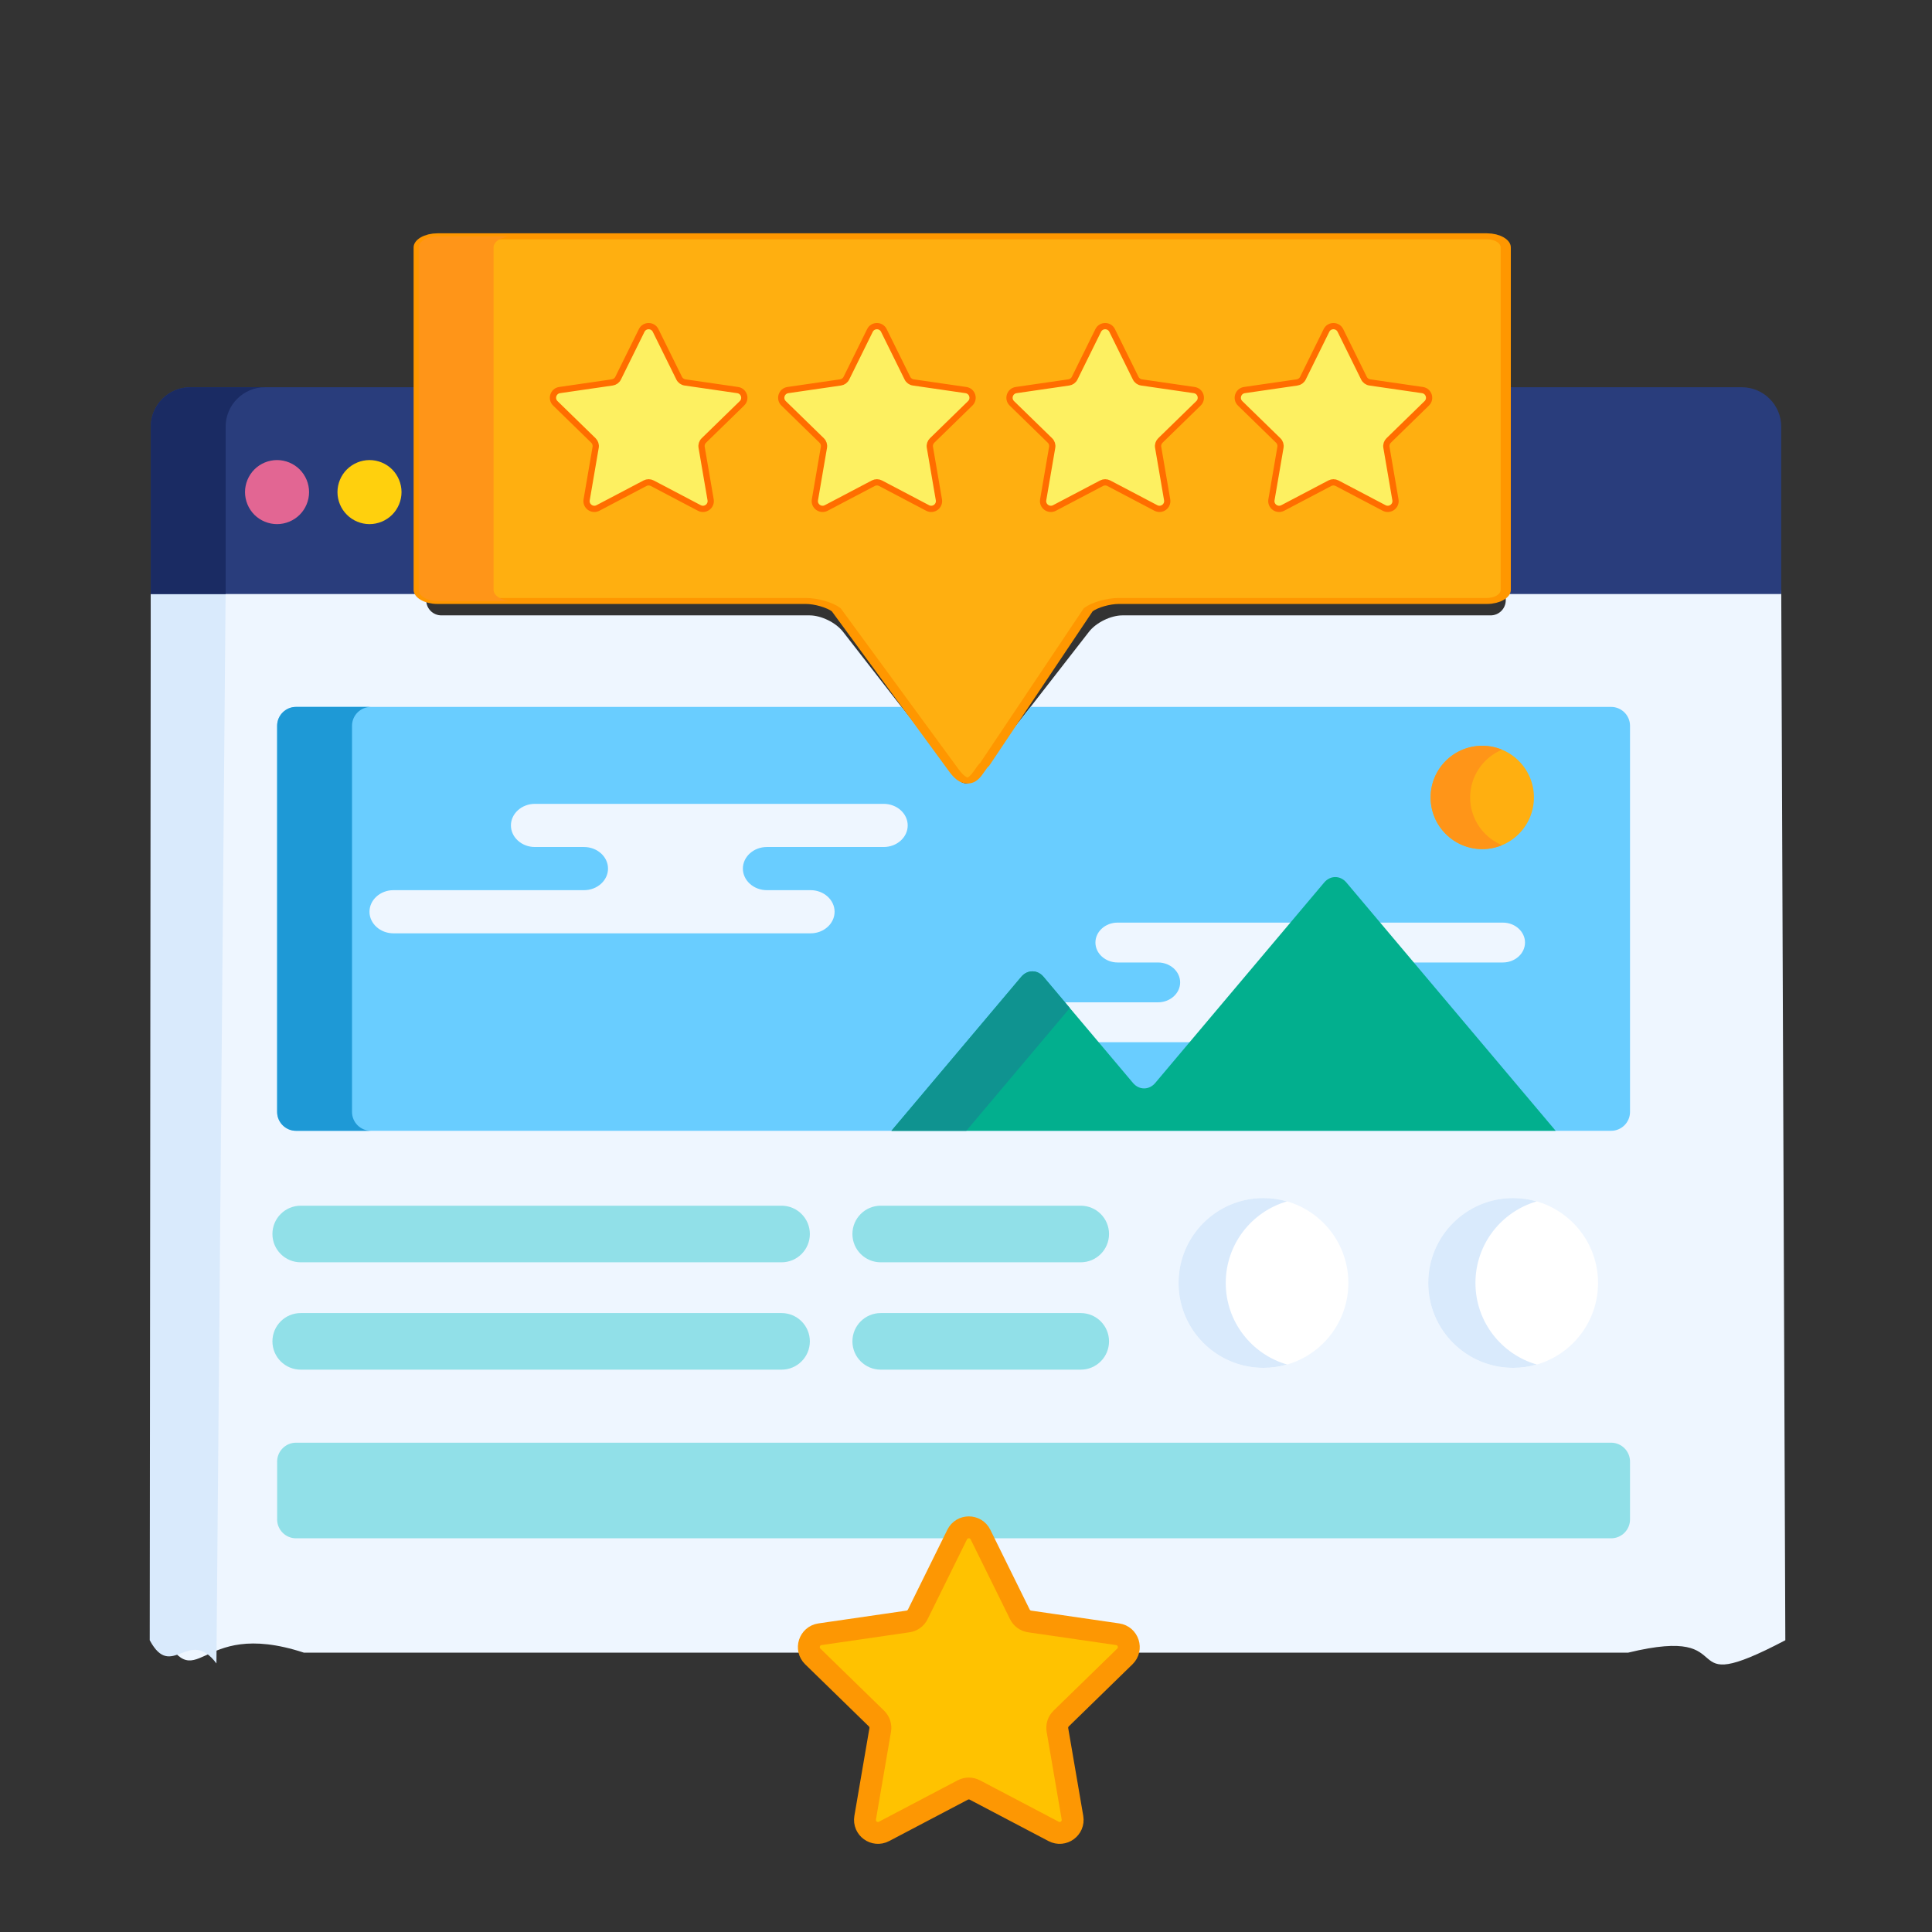 <?xml version="1.0" encoding="UTF-8" standalone="no"?>
<!-- Generator: Adobe Illustrator 19.0.0, SVG Export Plug-In . SVG Version: 6.00 Build 0)  -->

<svg
   xmlns:dc="http://purl.org/dc/elements/1.1/"
   xmlns:cc="http://creativecommons.org/ns#"
   xmlns:rdf="http://www.w3.org/1999/02/22-rdf-syntax-ns#"
   xmlns:svg="http://www.w3.org/2000/svg"
   xmlns="http://www.w3.org/2000/svg"
   xmlns:sodipodi="http://sodipodi.sourceforge.net/DTD/sodipodi-0.dtd"
   xmlns:inkscape="http://www.inkscape.org/namespaces/inkscape"
   version="1.1"
   id="Capa_1"
   x="0px"
   y="0px"
   viewBox="0 0 512 512"
   style="enable-background:new 0 0 512 512;"
   xml:space="preserve"
   sodipodi:docname="ranking.svg"
   inkscape:version="0.92.4 (f8dce91, 2019-08-02)"><rect x="0" y="0" width="512" height="512" fill="#333333" stroke="none"/><defs
   id="defs117" /><sodipodi:namedview
   pagecolor="#ffffff"
   bordercolor="#666666"
   borderopacity="1"
   objecttolerance="10"
   gridtolerance="10"
   guidetolerance="10"
   inkscape:pageopacity="0"
   inkscape:pageshadow="2"
   inkscape:window-width="1600"
   inkscape:window-height="845"
   id="namedview115"
   showgrid="false"
   inkscape:zoom="0.921875"
   inkscape:cx="145.15222"
   inkscape:cy="223.95329"
   inkscape:window-x="0"
   inkscape:window-y="27"
   inkscape:window-maximized="1"
   inkscape:current-layer="Capa_1" />

<path
   style="fill:#eef6ff"
   d="m 399.041,156.418 v 2.662 c 0,2.206 -1.794,4 -4,4 h -97.58 c -3.077,0 -6.969,1.903 -8.858,4.333 l -30.322,38.998 c -0.623,0.802 -1.433,1.242 -2.28,1.242 -0.848,0 -1.657,-0.44 -2.28,-1.242 l -30.324,-38.998 c -1.89,-2.43 -5.781,-4.333 -8.859,-4.333 h -97.58 c -2.206,0 -4,-1.794 -4,-4 v -2.662 H 39.954 l 2.169,275.009 c 10.911,20.347 9.156,-3.066 38.425,6.549 h 350.905 c 31.708,-7.718 10.699,12.984 41.678,-3.294 L 472.046,156.418 Z"
   id="path4"
   inkscape:connector-curvature="0"
   sodipodi:nodetypes="csssccsccssscccccccc" />
<path
   style="fill:#d9eafc"
   d="m 39.954,156.418 -0.271,278.263 c 5.839,10.888 10.315,-3.674 17.673,6.149 L 59.796,156.418 Z"
   id="path6"
   inkscape:connector-curvature="0"
   sodipodi:nodetypes="ccccc" />
<path
   style="fill:#69CDFF;"
   d="M426.973,187.339H273.109l-14.829,19.072c-0.623,0.802-1.433,1.242-2.28,1.242  c-0.848,0-1.657-0.44-2.28-1.242l-14.83-19.072H78.443c-2.75,0-5,2.25-5,5v102.334c0,2.75,2.25,5,5,5h348.529c2.75,0,5-2.25,5-5  V192.339C431.973,189.589,429.723,187.339,426.973,187.339z"
   id="path8" />
<path
   style="fill:#1E99D6;"
   d="M93.286,294.673V192.339c0-2.75,2.25-5,5-5H78.443c-2.75,0-5,2.25-5,5v102.334c0,2.75,2.25,5,5,5  h19.842C95.536,299.673,93.286,297.423,93.286,294.673z"
   id="path10" />
<g
   id="g16">
	<path
   style="fill:#EEF6FF;"
   d="M373.36,255.065h24.915c3.228,0,5.869-2.376,5.869-5.281s-2.642-5.281-5.869-5.281h-33.818   L373.36,255.065z"
   id="path12" />
	<path
   style="fill:#EEF6FF;"
   d="M296.169,255.065h10.714c3.227,0,5.867,2.376,5.867,5.282c0,2.904-2.641,5.28-5.867,5.28h-25.946   l8.902,10.563h26.725l26.709-31.688h-47.104c-3.227,0-5.868,2.376-5.868,5.281C290.301,252.689,292.942,255.065,296.169,255.065z"
   id="path14" />
</g>
<g
   id="g22">
	<path
   style="fill:#293D7C;"
   d="M112.958,102.624H50.39c-5.739,0-10.435,4.697-10.435,10.436v44.358h73.004L112.958,102.624   L112.958,102.624z"
   id="path18" />
	<path
   style="fill:#293D7C;"
   d="M461.605,102.624H399.04v54.794h73.005V113.06C472.046,107.321,467.351,102.624,461.605,102.624z"
   id="path20" />
</g>
<path
   style="fill:#1A2B63;"
   d="M70.232,102.624H50.39c-5.739,0-10.435,4.697-10.435,10.436v44.358h19.842V113.06  C59.796,107.321,64.493,102.624,70.232,102.624z"
   id="path24" />

<g
   id="g936"
   transform="matrix(1,0,0,0.589,-1.001,62.621)"><path
     id="path26"
     d="m 400.041,5 c 0,-2.75 -2.25,-5 -5,-5 H 116.958 c -2.75,0 -5,2.25 -5,5 v 154.08 c 0,2.75 2.25,5 5,5 h 97.58 c 2.75,0 6.381,1.776 8.069,3.947 l 31.283,72.514 c 4.564,10.306 6.369,-0.758 8.056,-2.929 L 289.391,168.027 c 1.689,-2.171 5.319,-3.947 8.069,-3.947 h 97.58 c 2.75,0 5,-2.25 5,-5 V 5 Z"
     style="fill:#ffaf10;stroke:#ff9700;stroke-opacity:1;stroke-width:2.694;stroke-miterlimit:4;stroke-dasharray:none"
     inkscape:connector-curvature="0"
     sodipodi:nodetypes="cssssssccccssscc" /><path
     id="path28"
     d="M 131.801,159.08 V 5 c 0,-2.75 2.25,-5 5,-5 h -19.842 c -2.75,0 -5,2.25 -5,5 v 154.08 c 0,2.75 2.25,5 5,5 h 19.842 c -2.75,0 -5,-2.25 -5,-5 z"
     style="fill:#ff9518"
     inkscape:connector-curvature="0" /></g>
<path
   style="fill:#E26693;"
   d="M73.419,138.898c-2.24,0-4.425-0.905-6.009-2.48c-1.574-1.586-2.479-3.769-2.479-6.008  c0-2.232,0.905-4.415,2.479-6c1.584-1.584,3.769-2.489,6.009-2.489c2.23,0,4.426,0.905,5.999,2.489c1.585,1.585,2.49,3.768,2.49,6  c0,2.239-0.905,4.422-2.49,6.008C77.845,137.992,75.648,138.898,73.419,138.898z"
   id="path30" />
<path
   style="fill:#FFD00D;"
   d="M97.922,138.898c-2.23,0-4.425-0.905-6-2.491c-1.584-1.574-2.489-3.757-2.489-5.996  c0-2.232,0.905-4.415,2.489-6c1.585-1.584,3.77-2.489,6-2.489c2.242,0,4.424,0.905,6.01,2.489c1.572,1.585,2.478,3.768,2.478,6  c0,2.227-0.906,4.422-2.478,5.996C102.346,137.992,100.164,138.898,97.922,138.898z"
   id="path32" />
<path
   style="fill:#02AF8E;"
   d="M306.143,287.003c-1.619,1.917-4.265,1.917-5.883,0l-23.725-28.148c-1.619-1.917-4.265-1.917-5.883,0  l-34.407,40.818h176.023l-55.462-65.8c-1.618-1.917-4.265-1.917-5.882,0L306.143,287.003z"
   id="path34" />
<path
   style="fill:#0F9390;"
   d="M276.535,258.854c-1.619-1.917-4.265-1.917-5.883,0l-34.407,40.818h19.842l27.427-32.537  L276.535,258.854z"
   id="path36" />
<path
   style="fill:#FFAF10;"
   d="M379.127,211.328c0,7.561,6.13,13.693,13.69,13.693s13.69-6.133,13.69-13.693  c0-7.559-6.13-13.688-13.69-13.688C385.257,197.64,379.127,203.77,379.127,211.328z"
   id="path38" />
<path
   style="fill:#FF9518;"
   d="M389.606,211.328c0-5.702,3.491-10.588,8.45-12.645c-1.614-0.669-3.383-1.043-5.239-1.043  c-7.561,0-13.69,6.13-13.69,13.688c0,7.561,6.13,13.693,13.69,13.693c1.856,0,3.625-0.374,5.239-1.044  C393.098,221.92,389.606,217.032,389.606,211.328z"
   id="path40" />

<g
   id="g58">
	<path
   style="fill:#91E0E8;"
   d="M207.12,334.524H79.695c-4.142,0-7.5-3.357-7.5-7.5s3.358-7.5,7.5-7.5H207.12   c4.142,0,7.5,3.357,7.5,7.5S211.262,334.524,207.12,334.524z"
   id="path50" />
	<path
   style="fill:#91E0E8;"
   d="M207.12,362.974H79.695c-4.142,0-7.5-3.357-7.5-7.5s3.358-7.5,7.5-7.5H207.12   c4.142,0,7.5,3.357,7.5,7.5C214.62,359.616,211.262,362.974,207.12,362.974z"
   id="path52" />
	<path
   style="fill:#91E0E8;"
   d="M286.404,334.524h-53.005c-4.142,0-7.5-3.357-7.5-7.5s3.358-7.5,7.5-7.5h53.005   c4.143,0,7.5,3.357,7.5,7.5S290.547,334.524,286.404,334.524z"
   id="path54" />
	<path
   style="fill:#91E0E8;"
   d="M286.404,362.974h-53.005c-4.142,0-7.5-3.357-7.5-7.5s3.358-7.5,7.5-7.5h53.005   c4.143,0,7.5,3.357,7.5,7.5C293.904,359.616,290.547,362.974,286.404,362.974z"
   id="path56" />
</g>
<path
   style="fill:#EEF6FF;"
   d="M234.2,213.03h-92.447c-3.494,0-6.353,2.573-6.353,5.718c0,3.146,2.859,5.718,6.353,5.718h13.024  c3.494,0,6.354,2.573,6.354,5.719c0,3.145-2.859,5.718-6.354,5.718H104.27c-3.495,0-6.353,2.573-6.353,5.718  s2.858,5.719,6.353,5.719h110.551c3.495,0,6.354-2.573,6.354-5.719c0-3.145-2.859-5.718-6.354-5.718h-11.599  c-3.494,0-6.353-2.573-6.353-5.718c0-3.146,2.858-5.719,6.353-5.719H234.2c3.493,0,6.352-2.572,6.352-5.718  C240.552,215.604,237.693,213.03,234.2,213.03z"
   id="path60" />
<path
   style="fill:#91E0E8;"
   d="M431.973,402.667c0,2.75-2.25,5-5,5H78.443c-2.75,0-5-2.25-5-5v-15.338c0-2.75,2.25-5,5-5h348.529  c2.75,0,5,2.25,5,5v15.338H431.973z"
   id="path62" />
<g
   id="g68">
	<circle
   style="fill:#FFFFFF;"
   cx="334.83"
   cy="340"
   r="22.5"
   id="circle64" />
	<circle
   style="fill:#FFFFFF;"
   cx="401"
   cy="340"
   r="22.5"
   id="circle66" />
</g>
<g
   id="g74">
	<path
   style="fill:#D9EAFC;"
   d="M324.837,339.995c0-10.255,6.863-18.901,16.245-21.612c-1.987-0.574-4.084-0.888-6.256-0.888   c-12.426,0-22.499,10.073-22.499,22.5c0,12.426,10.073,22.5,22.499,22.5c2.172,0,4.268-0.313,6.256-0.888   C331.7,358.897,324.837,350.25,324.837,339.995z"
   id="path70" />
	<path
   style="fill:#D9EAFC;"
   d="M391.01,339.995c0-10.255,6.863-18.901,16.244-21.612c-1.986-0.574-4.083-0.888-6.255-0.888   c-12.426,0-22.499,10.073-22.499,22.5c0,12.426,10.073,22.5,22.499,22.5c2.172,0,4.269-0.313,6.255-0.888   C397.873,358.897,391.01,350.25,391.01,339.995z"
   id="path72" />
</g>

<g
   id="g84">
</g>
<g
   id="g86">
</g>
<g
   id="g88">
</g>
<g
   id="g90">
</g>
<g
   id="g92">
</g>
<g
   id="g94">
</g>
<g
   id="g96">
</g>
<g
   id="g98">
</g>
<g
   id="g100">
</g>
<g
   id="g102">
</g>
<g
   id="g104">
</g>
<g
   id="g106">
</g>
<g
   id="g108">
</g>
<g
   id="g110">
</g>
<g
   id="g112">
</g>
<path
   d="m 196.624,106.889 -10.093,9.839 c -0.486,0.473 -0.708,1.155 -0.593,1.824 l 2.382,13.892 c 0.289,1.683 -1.478,2.967 -2.99,2.173 l -12.476,-6.559 c -0.601,-0.316 -1.318,-0.316 -1.918,0 l -12.475,6.559 c -1.512,0.795 -3.279,-0.489 -2.99,-2.173 l 2.382,-13.892 c 0.115,-0.668 -0.107,-1.35 -0.593,-1.824 l -10.091,-9.839 c -1.223,-1.193 -0.548,-3.27 1.142,-3.515 l 13.948,-2.026 c 0.671,-0.098 1.252,-0.519 1.552,-1.128 l 6.238,-12.64 c 0.755,-1.532 2.94,-1.532 3.696,0 l 6.238,12.64 c 0.3,0.608 0.881,1.03 1.552,1.128 l 13.948,2.026 c 1.69,0.246 2.365,2.323 1.142,3.515 z m 59.351,-3.515 -13.948,-2.026 c -0.671,-0.098 -1.252,-0.519 -1.552,-1.128 l -6.238,-12.64 c -0.755,-1.532 -2.94,-1.532 -3.696,0 l -6.237,12.64 c -0.3,0.608 -0.881,1.03 -1.552,1.128 l -13.948,2.026 c -1.691,0.246 -2.365,2.323 -1.142,3.515 l 10.093,9.839 c 0.486,0.473 0.708,1.155 0.593,1.824 l -2.383,13.893 c -0.289,1.683 1.478,2.967 2.99,2.173 l 12.475,-6.559 c 0.601,-0.316 1.318,-0.316 1.918,0 l 12.476,6.559 c 1.512,0.795 3.279,-0.489 2.99,-2.173 l -2.382,-13.892 c -0.115,-0.668 0.107,-1.35 0.593,-1.824 l 10.093,-9.839 c 1.221,-1.194 0.546,-3.271 -1.144,-3.516 z m 60.493,0 -13.948,-2.026 c -0.671,-0.098 -1.252,-0.519 -1.552,-1.128 l -6.238,-12.64 c -0.755,-1.532 -2.94,-1.532 -3.696,0 l -6.238,12.64 c -0.3,0.608 -0.881,1.03 -1.552,1.128 l -13.948,2.026 c -1.691,0.246 -2.365,2.323 -1.142,3.515 l 10.093,9.839 c 0.486,0.473 0.708,1.155 0.593,1.824 l -2.382,13.892 c -0.289,1.683 1.478,2.967 2.99,2.173 l 12.475,-6.559 c 0.601,-0.316 1.318,-0.316 1.918,0 l 12.476,6.559 c 1.512,0.795 3.279,-0.489 2.99,-2.173 l -2.382,-13.892 c -0.115,-0.668 0.107,-1.35 0.593,-1.824 l 10.093,-9.839 c 1.221,-1.193 0.547,-3.27 -1.144,-3.515 z m 61.635,3.515 c 1.223,-1.193 0.548,-3.27 -1.142,-3.515 l -13.948,-2.026 c -0.671,-0.098 -1.252,-0.519 -1.552,-1.128 l -6.238,-12.64 c -0.755,-1.532 -2.94,-1.532 -3.696,0 l -6.238,12.64 c -0.3,0.608 -0.881,1.03 -1.551,1.128 l -13.948,2.026 c -1.691,0.246 -2.365,2.323 -1.142,3.515 l 10.093,9.839 c 0.486,0.473 0.708,1.155 0.593,1.824 l -2.382,13.892 c -0.289,1.683 1.478,2.967 2.99,2.173 l 12.475,-6.559 c 0.601,-0.316 1.318,-0.316 1.918,0 l 12.476,6.559 c 1.512,0.795 3.279,-0.489 2.99,-2.173 l -2.382,-13.892 c -0.115,-0.668 0.107,-1.35 0.593,-1.824 z"
   id="path54-6"
   inkscape:connector-curvature="0"
   style="fill:#fdf061;stroke-width:1.656;stroke:#ff6d00;stroke-opacity:1;stroke-miterlimit:4;stroke-dasharray:none" /><path
   d="m 259.84,406.68 10.432,21.137 c 0.502,1.017 1.473,1.722 2.596,1.886 l 23.325,3.389 c 2.827,0.411 3.955,3.885 1.91,5.879 l -16.879,16.453 c -0.812,0.792 -1.183,1.932 -0.992,3.05 l 3.984,23.231 c 0.483,2.815 -2.472,4.963 -5.001,3.634 l -20.864,-10.968 c -1.004,-0.528 -2.204,-0.528 -3.208,0 l -20.864,10.968 c -2.528,1.329 -5.484,-0.817 -5.001,-3.634 l 3.984,-23.231 c 0.192,-1.118 -0.179,-2.258 -0.992,-3.05 l -16.879,-16.453 c -2.045,-1.994 -0.916,-5.468 1.91,-5.879 l 23.325,-3.389 c 1.123,-0.163 2.093,-0.868 2.596,-1.886 l 10.432,-21.137 c 1.27,-2.562 4.921,-2.562 6.186,0 z"
   id="path52-3"
   inkscape:connector-curvature="0"
   style="fill:#ffc200;fill-opacity:1;stroke:#fd9703;stroke-width:5.799;stroke-opacity:1;stroke-miterlimit:4;stroke-dasharray:none" /></svg>